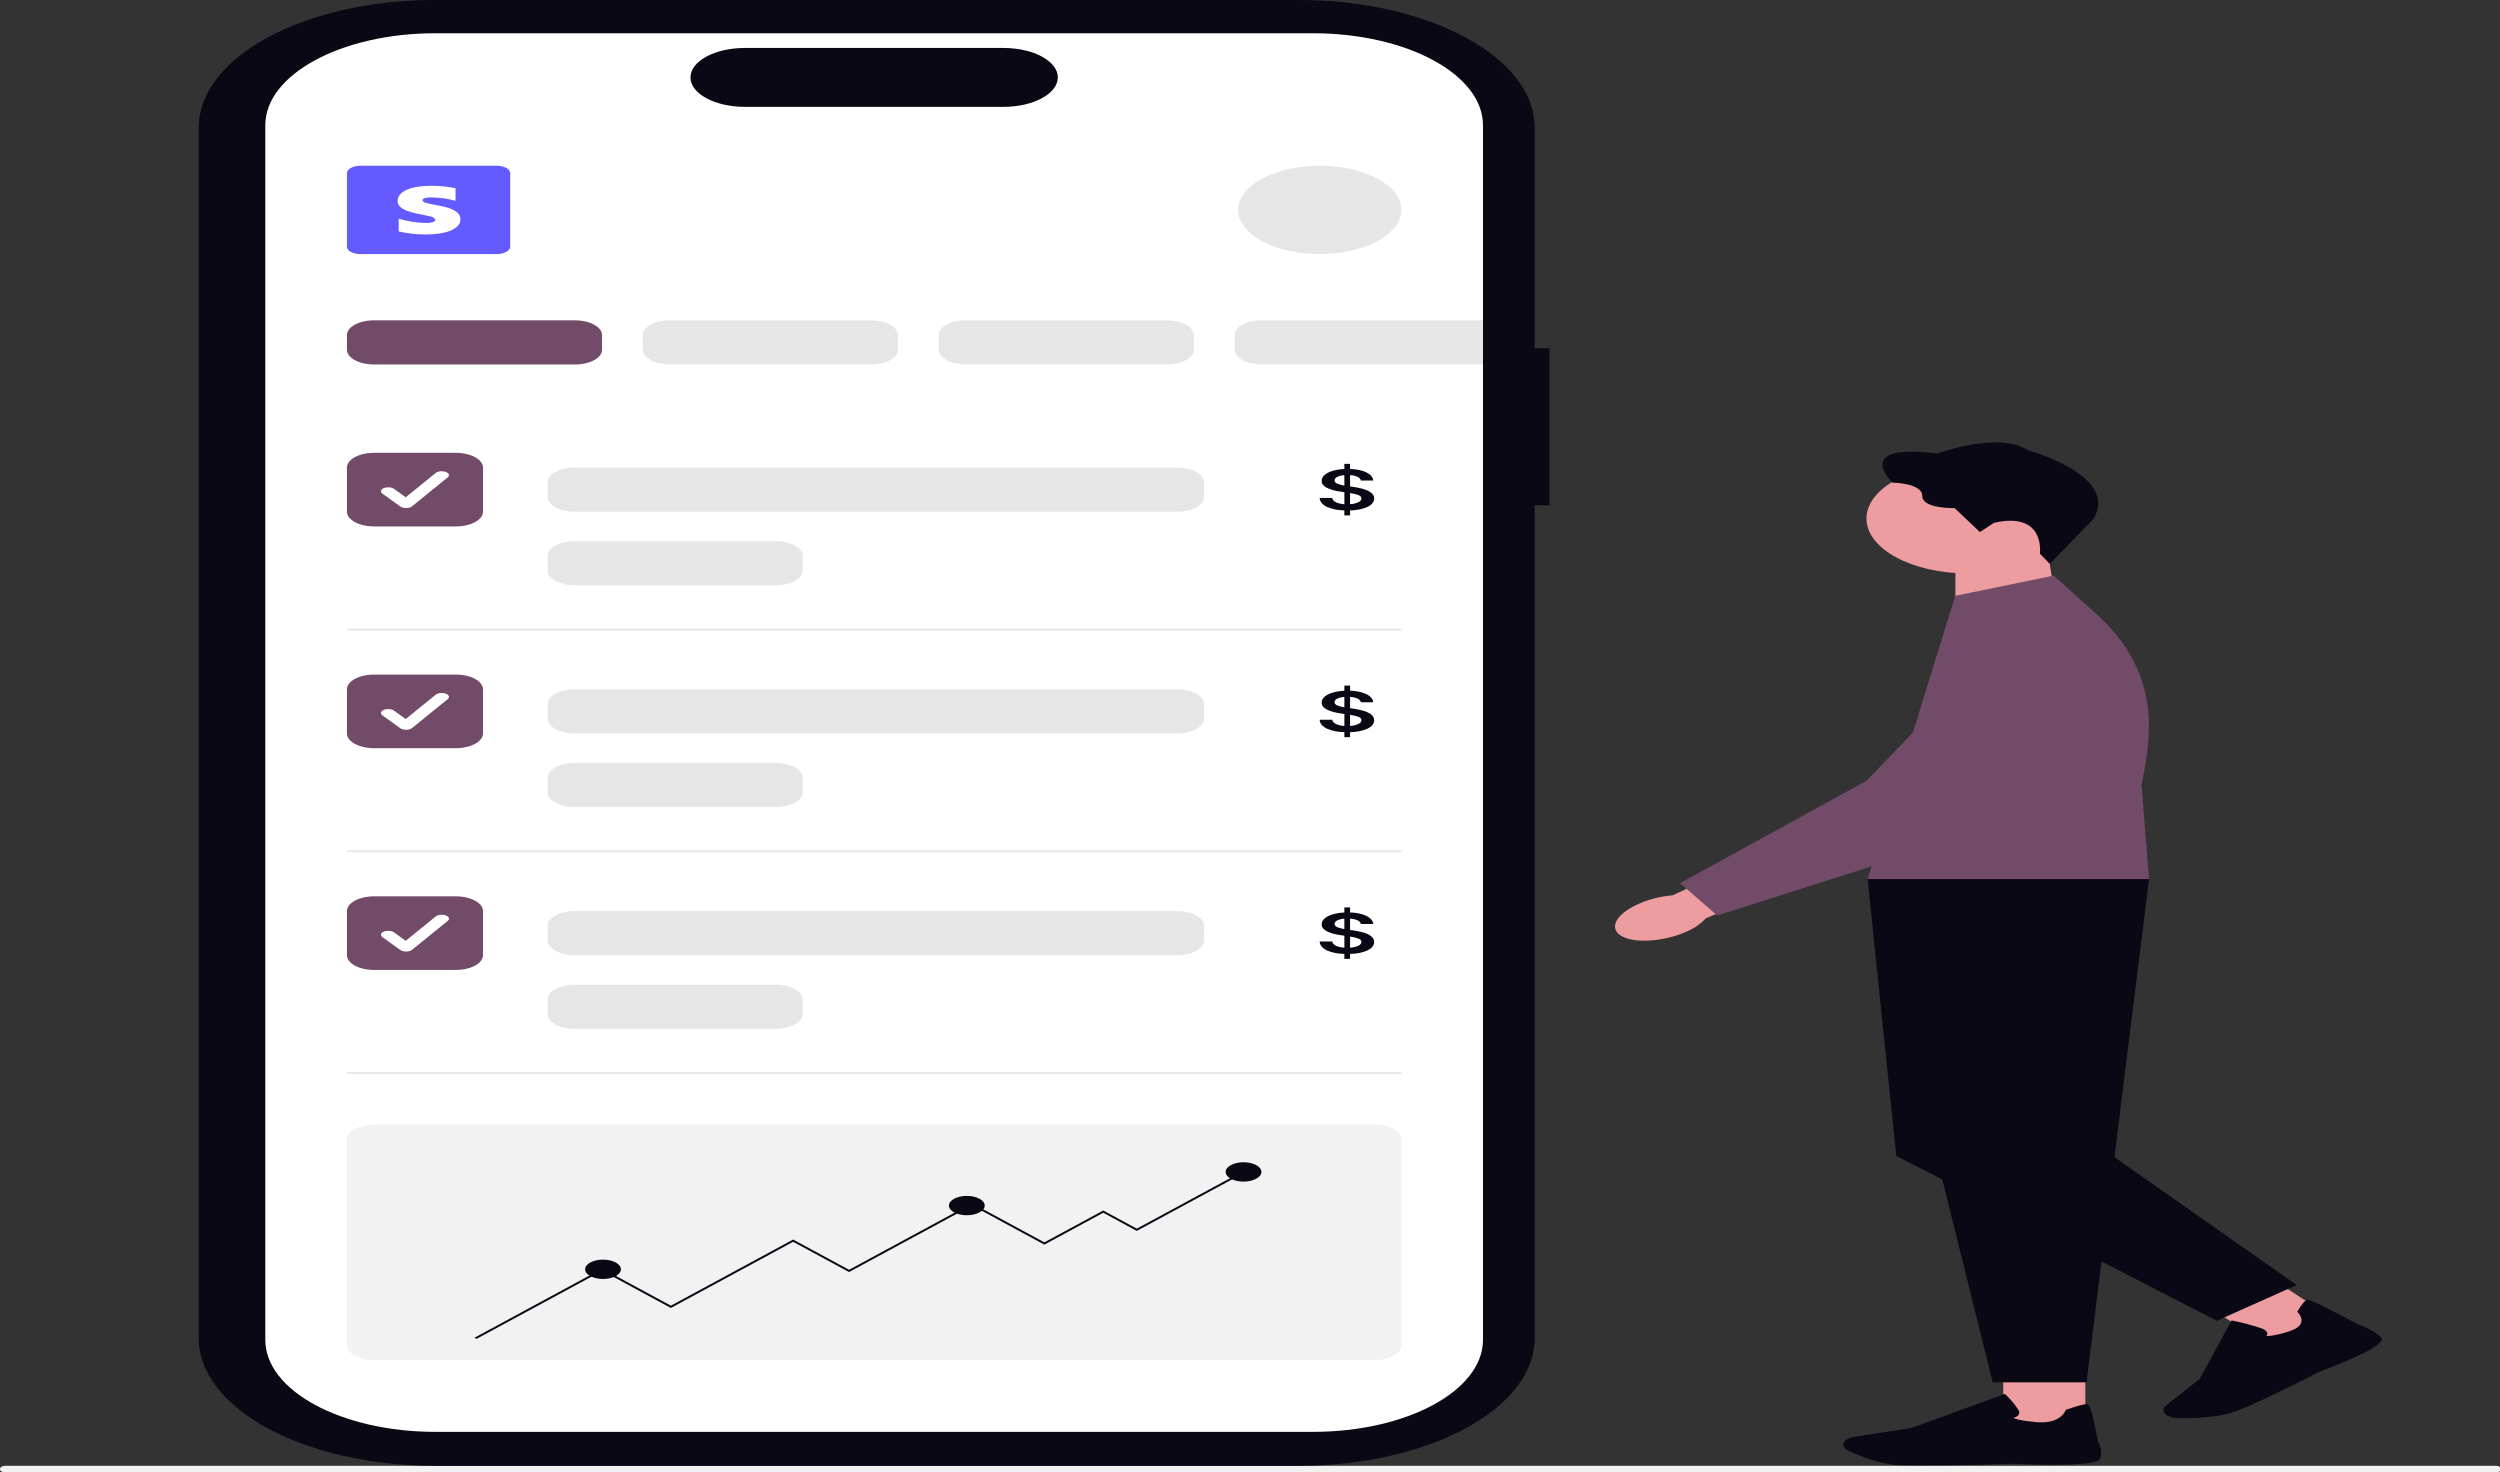 <?xml version="1.0" encoding="UTF-8"?>
<svg xmlns="http://www.w3.org/2000/svg" xmlns:xlink="http://www.w3.org/1999/xlink" width="900px" height="530px" viewBox="0 0 900 530" version="1.1">
<rect x="0" y="0" width="900" height="530" fill="#333333" stroke="none"/>
<g id="surface1">
<path style=" stroke:none;fill-rule:nonzero;fill:rgb(92.941%,61.569%,62.745%);fill-opacity:1;" d="M 740.645 220.594 L 703.945 227.117 L 703.945 198.547 L 737.227 198.547 Z M 740.645 220.594 "/>
<path style=" stroke:none;fill-rule:nonzero;fill:rgb(92.941%,61.569%,62.745%);fill-opacity:1;" d="M 745.047 186.676 C 745.047 175.75 728.68 166.895 708.488 166.895 C 688.297 166.895 671.93 175.75 671.93 186.676 C 671.93 197.598 688.297 206.453 708.488 206.453 C 728.68 206.453 745.047 197.598 745.047 186.676 Z M 745.047 186.676 "/>
<path style=" stroke:none;fill-rule:nonzero;fill:rgb(3.529%,3.137%,7.843%);fill-opacity:1;" d="M 717.797 188.223 L 712.762 191.535 L 703.652 182.906 C 703.652 182.906 692.02 183.234 692.02 178.555 C 692.02 173.875 681.344 173.754 681.344 173.754 C 681.344 173.754 666.223 159.477 697.531 163.242 C 697.531 163.242 719.234 155.191 730.039 162.074 C 730.039 162.074 763.141 171.094 753.664 186.797 L 737.93 202.984 L 734.359 199.324 C 734.359 199.324 736.516 183.934 717.797 188.223 Z M 717.797 188.223 "/>
<path style=" stroke:none;fill-rule:nonzero;fill:rgb(92.941%,61.569%,62.745%);fill-opacity:1;" d="M 721.18 491.293 L 750.715 491.293 L 750.715 513.961 L 721.18 513.961 Z M 721.18 491.293 "/>
<path style=" stroke:none;fill-rule:nonzero;fill:rgb(3.529%,3.137%,7.843%);fill-opacity:1;" d="M 692.414 527.684 C 689.309 527.684 686.543 527.645 684.453 527.539 C 676.617 527.148 669.121 524.012 665.352 522.18 C 663.664 521.359 663.121 520.051 663.996 518.914 C 664.621 518.105 665.895 517.496 667.453 517.258 L 688.184 514.055 L 721.754 501.797 L 722.133 502.164 C 723.961 503.922 725.484 505.77 726.676 507.68 C 727.125 508.355 727.008 509.102 726.352 509.727 C 725.969 510.035 725.43 510.277 724.801 510.43 C 725.414 510.773 727.309 511.473 733.18 511.977 C 741.738 512.711 743.543 507.91 743.617 507.711 L 743.672 507.551 L 743.926 507.461 C 748 506.039 750.512 505.391 751.371 505.527 C 751.91 505.613 752.812 505.766 755.25 518.836 C 756.434 520.871 756.703 523.027 756.043 525.133 C 754.785 528.262 729.512 527.184 724.449 526.941 C 724.309 526.949 705.379 527.68 692.418 527.68 Z M 692.414 527.684 "/>
<path style=" stroke:none;fill-rule:nonzero;fill:rgb(92.941%,61.569%,62.745%);fill-opacity:1;" d="M 790.52 467.484 L 813.293 457.305 L 839.984 474.785 L 817.215 484.965 Z M 790.52 467.484 "/>
<path style=" stroke:none;fill-rule:nonzero;fill:rgb(3.529%,3.137%,7.843%);fill-opacity:1;" d="M 811.238 505.426 C 808.84 506.492 806.668 507.414 804.945 508.059 C 798.445 510.461 788.98 510.629 783.934 510.516 C 781.66 510.461 779.695 509.637 779.035 508.461 C 778.566 507.621 778.824 506.711 779.738 505.988 L 791.938 496.363 L 803.363 475.352 L 804.082 475.504 C 807.562 476.227 810.91 477.125 814.082 478.188 C 815.223 478.555 816.008 479.168 816.238 479.875 C 816.312 480.246 816.184 480.625 815.871 480.957 C 816.746 481.012 819.031 480.898 824.152 479.266 C 831.613 476.883 827.352 472.555 827.156 472.375 L 827.016 472.23 L 827.098 472.078 C 828.566 469.574 829.738 468.215 830.566 468.023 C 831.09 467.902 831.949 467.703 849.227 476.945 C 852.543 478.102 855.293 479.672 857.254 481.523 C 859.977 484.371 839.23 492.262 835.039 493.809 C 834.941 493.863 821.219 500.953 811.23 505.426 Z M 811.238 505.426 "/>
<path style=" stroke:none;fill-rule:nonzero;fill:rgb(3.529%,3.137%,7.843%);fill-opacity:1;" d="M 672.34 316.461 L 773.648 316.461 L 751.141 497.641 L 717.375 497.641 L 672.355 316.461 Z M 672.34 316.461 "/>
<path style=" stroke:none;fill-rule:nonzero;fill:rgb(3.529%,3.137%,7.843%);fill-opacity:1;" d="M 692.973 326.441 L 672.34 316.461 L 682.652 416.105 L 798.035 475.48 L 826.812 462.621 L 759.578 415.426 Z M 692.973 326.441 "/>
<path style=" stroke:none;fill-rule:nonzero;fill:rgb(44.314%,29.412%,40.392%);fill-opacity:1;" d="M 703.863 214.508 L 739.34 207.203 L 755.961 222.219 C 775.707 240.898 775.789 260.926 770.949 282.289 L 773.652 316.461 L 672.34 316.461 Z M 703.863 214.508 "/>
<path style=" stroke:none;fill-rule:nonzero;fill:rgb(92.941%,61.569%,62.745%);fill-opacity:1;" d="M 590.766 325.027 C 582.359 328.473 578.988 333.668 583.23 336.645 C 587.477 339.621 597.746 339.246 606.152 335.805 C 609.551 334.457 612.273 332.668 614.078 330.605 L 649.344 315.789 L 635.488 306.723 L 602.184 322.297 C 598.008 322.688 594.078 323.625 590.73 325.031 L 590.758 325.031 Z M 590.766 325.027 "/>
<path style=" stroke:none;fill-rule:nonzero;fill:rgb(44.314%,29.412%,40.392%);fill-opacity:1;" d="M 604.797 317.934 L 671.934 281.086 L 712.031 239.473 C 717.285 234.016 727.711 230.59 739.086 230.582 C 750.461 230.574 760.898 233.988 766.176 239.441 C 771.453 244.895 770.691 251.48 764.199 256.535 L 706.527 301.406 L 706.441 301.473 L 618.207 329.582 L 604.809 317.922 L 604.793 317.922 Z M 604.797 317.934 "/>
<path style=" stroke:none;fill-rule:nonzero;fill:rgb(94.902%,94.902%,94.902%);fill-opacity:1;" d="M 0.008 528.883 C -0.098 529.48 0.703 530.016 1.805 530.086 L 898.707 530.086 C 899.758 529.965 900.508 529.465 900.508 528.883 C 900.508 528.301 899.758 527.801 898.707 527.68 L 1.805 527.68 C 0.703 527.75 -0.098 528.285 0.008 528.883 Z M 0.008 528.883 "/>
<path style=" stroke:none;fill-rule:nonzero;fill:rgb(3.529%,3.137%,7.843%);fill-opacity:1;" d="M 557.855 125.398 L 552.492 125.398 L 552.492 45.973 C 552.492 20.582 514.449 0 467.523 0 L 156.504 0 C 109.578 0 71.535 20.582 71.535 45.973 L 71.535 481.711 C 71.535 507.098 109.578 527.68 156.504 527.68 L 467.523 527.68 C 514.449 527.68 552.492 507.098 552.492 481.711 L 552.492 181.93 L 557.855 181.93 Z M 557.855 125.398 "/>
<path style=" stroke:none;fill-rule:nonzero;fill:rgb(100%,100%,100%);fill-opacity:1;" d="M 156.734 11.969 L 472.652 11.969 C 506.465 11.969 533.875 26.797 533.875 45.094 L 533.875 482.344 C 533.875 500.637 506.465 515.469 472.652 515.469 L 156.734 515.469 C 122.922 515.469 95.508 500.637 95.508 482.344 L 95.508 45.094 C 95.508 26.797 122.922 11.969 156.734 11.969 Z M 156.734 11.969 "/>
<path style=" stroke:none;fill-rule:nonzero;fill:rgb(3.529%,3.137%,7.843%);fill-opacity:1;" d="M 268.16 17.266 L 361.223 17.266 C 372.043 17.266 380.816 22.012 380.816 27.867 C 380.816 33.723 372.043 38.469 361.223 38.469 L 268.16 38.469 C 257.34 38.469 248.57 33.723 248.57 27.867 C 248.57 22.012 257.34 17.266 268.16 17.266 Z M 268.16 17.266 "/>
<path style=" stroke:none;fill-rule:nonzero;fill:rgb(38.824%,35.686%,100%);fill-opacity:1;" d="M 129.793 59.668 L 178.773 59.668 C 181.48 59.668 183.672 60.855 183.672 62.316 L 183.672 88.816 C 183.672 90.281 181.48 91.469 178.773 91.469 L 129.793 91.469 C 127.09 91.469 124.898 90.281 124.898 88.816 L 124.898 62.316 C 124.898 60.855 127.09 59.668 129.793 59.668 Z M 129.793 59.668 "/>
<path style=" stroke:none;fill-rule:evenodd;fill:rgb(100%,100%,100%);fill-opacity:1;" d="M 152.137 72.102 C 152.137 71.352 153.27 71.059 155.156 71.059 C 158.238 71.094 161.266 71.516 163.992 72.293 L 163.992 67.766 C 161.184 67.168 158.188 66.867 155.168 66.883 C 147.938 66.883 143.137 68.922 143.137 72.332 C 143.137 77.648 156.672 76.805 156.672 79.098 C 156.672 79.984 155.242 80.27 153.254 80.27 C 149.84 80.172 146.512 79.645 143.531 78.73 L 143.531 83.316 C 146.602 84.035 149.91 84.41 153.254 84.414 C 160.664 84.414 165.762 82.426 165.762 78.98 C 165.703 73.242 152.137 74.262 152.137 72.102 Z M 152.137 72.102 "/>
<path style=" stroke:none;fill-rule:nonzero;fill:rgb(90.196%,90.196%,90.196%);fill-opacity:1;" d="M 475.102 59.668 C 491.332 59.668 504.488 66.785 504.488 75.566 C 504.488 84.348 491.332 91.469 475.102 91.469 C 458.871 91.469 445.715 84.348 445.715 75.566 C 445.715 66.785 458.871 59.668 475.102 59.668 Z M 475.102 59.668 "/>
<path style=" stroke:none;fill-rule:nonzero;fill:rgb(44.314%,29.412%,40.392%);fill-opacity:1;" d="M 134.691 115.316 L 206.938 115.316 C 212.348 115.316 216.734 117.691 216.734 120.617 L 216.734 125.918 C 216.734 128.844 212.348 131.219 206.938 131.219 L 134.691 131.219 C 129.281 131.219 124.898 128.844 124.898 125.918 L 124.898 120.617 C 124.898 117.691 129.281 115.316 134.691 115.316 Z M 134.691 115.316 "/>
<path style=" stroke:none;fill-rule:nonzero;fill:rgb(90.196%,90.196%,90.196%);fill-opacity:1;" d="M 241.223 115.316 L 313.469 115.316 C 318.879 115.316 323.266 117.691 323.266 120.617 L 323.266 125.918 C 323.266 128.844 318.879 131.219 313.469 131.219 L 241.223 131.219 C 235.812 131.219 231.426 128.844 231.426 125.918 L 231.426 120.617 C 231.426 117.691 235.812 115.316 241.223 115.316 Z M 241.223 115.316 "/>
<path style=" stroke:none;fill-rule:nonzero;fill:rgb(90.196%,90.196%,90.196%);fill-opacity:1;" d="M 347.754 115.316 L 420 115.316 C 425.41 115.316 429.793 117.691 429.793 120.617 L 429.793 125.918 C 429.793 128.844 425.41 131.219 420 131.219 L 347.754 131.219 C 342.344 131.219 337.957 128.844 337.957 125.918 L 337.957 120.617 C 337.957 117.691 342.344 115.316 347.754 115.316 Z M 347.754 115.316 "/>
<path style=" stroke:none;fill-rule:nonzero;fill:rgb(90.196%,90.196%,90.196%);fill-opacity:1;" d="M 454.285 115.316 L 533.875 115.316 L 533.875 131.219 L 454.285 131.219 C 448.875 131.219 444.488 128.844 444.488 125.918 L 444.488 120.617 C 444.488 117.691 448.875 115.316 454.285 115.316 Z M 454.285 115.316 "/>
<path style=" stroke:none;fill-rule:nonzero;fill:rgb(44.314%,29.412%,40.392%);fill-opacity:1;" d="M 134.691 163.016 L 164.082 163.016 C 169.492 163.016 173.875 165.391 173.875 168.316 L 173.875 184.219 C 173.875 187.145 169.492 189.516 164.082 189.516 L 134.691 189.516 C 129.281 189.516 124.898 187.145 124.898 184.219 L 124.898 168.316 C 124.898 165.391 129.281 163.016 134.691 163.016 Z M 134.691 163.016 "/>
<path style=" stroke:none;fill-rule:nonzero;fill:rgb(100%,100%,100%);fill-opacity:1;" d="M 146.176 182.891 C 145.352 182.891 144.578 182.684 144.082 182.324 L 137.664 177.695 C 136.797 177.07 137.031 176.184 138.188 175.715 C 139.344 175.242 140.984 175.371 141.852 175.996 L 146.051 179.023 L 156.836 170.273 C 157.637 169.621 159.262 169.445 160.465 169.879 C 161.668 170.312 161.992 171.191 161.191 171.844 L 148.355 182.262 C 147.883 182.645 147.102 182.879 146.25 182.891 Z M 146.176 182.891 "/>
<path style=" stroke:none;fill-rule:nonzero;fill:rgb(3.529%,3.137%,7.843%);fill-opacity:1;" d="M 483.969 185.543 L 483.969 183.742 C 481.633 183.719 479.383 183.262 477.602 182.449 C 475.977 181.621 475.07 180.469 475.098 179.262 L 479.621 179.262 C 479.648 179.867 480.137 180.434 480.977 180.832 C 481.828 181.215 482.875 181.449 483.977 181.508 L 483.977 177.195 L 482.602 176.988 C 480.738 176.758 479.016 176.273 477.598 175.578 C 476.383 174.922 475.734 174.02 475.805 173.09 C 475.777 172.348 476.145 171.613 476.859 170.98 C 477.574 170.363 478.574 169.855 479.762 169.508 C 481.059 169.125 482.492 168.895 483.969 168.836 L 483.969 166.992 L 486.027 166.992 L 486.027 168.828 C 487.539 168.863 489.02 169.082 490.355 169.469 C 491.535 169.816 492.531 170.32 493.246 170.934 C 493.953 171.547 494.336 172.258 494.352 172.98 L 489.906 172.98 C 489.84 172.473 489.414 172 488.719 171.66 C 487.961 171.312 487.02 171.098 486.027 171.047 L 486.027 175.113 L 487.176 175.277 C 488.43 175.453 489.641 175.707 490.785 176.035 C 491.906 176.348 492.871 176.805 493.602 177.359 C 494.363 177.98 494.746 178.715 494.691 179.457 C 494.754 180.578 493.926 181.66 492.418 182.43 C 490.645 183.266 488.375 183.73 486.027 183.738 L 486.027 185.543 Z M 486.027 181.496 C 487.121 181.441 488.156 181.203 488.984 180.812 C 489.715 180.469 490.125 179.965 490.109 179.438 C 490.152 178.953 489.73 178.492 488.992 178.215 C 488.086 177.891 487.082 177.652 486.027 177.508 Z M 483.969 174.816 L 483.969 171.062 C 482.996 171.117 482.082 171.344 481.367 171.703 C 480.758 172.027 480.422 172.473 480.434 172.934 C 480.387 173.414 480.797 173.875 481.523 174.156 C 482.27 174.445 483.094 174.668 483.973 174.816 Z M 483.969 174.816 "/>
<path style=" stroke:none;fill-rule:nonzero;fill:rgb(90.196%,90.196%,90.196%);fill-opacity:1;" d="M 206.938 168.316 L 423.672 168.316 C 429.082 168.316 433.469 170.691 433.469 173.617 L 433.469 178.918 C 433.469 181.844 429.082 184.219 423.672 184.219 L 206.938 184.219 C 201.527 184.219 197.141 181.844 197.141 178.918 L 197.141 173.617 C 197.141 170.691 201.527 168.316 206.938 168.316 Z M 206.938 168.316 "/>
<path style=" stroke:none;fill-rule:nonzero;fill:rgb(90.196%,90.196%,90.196%);fill-opacity:1;" d="M 206.938 194.816 L 279.184 194.816 C 284.594 194.816 288.977 197.191 288.977 200.117 L 288.977 205.418 C 288.977 208.344 284.594 210.719 279.184 210.719 L 206.938 210.719 C 201.527 210.719 197.141 208.344 197.141 205.418 L 197.141 200.117 C 197.141 197.191 201.527 194.816 206.938 194.816 Z M 206.938 194.816 "/>
<path style=" stroke:none;fill-rule:nonzero;fill:rgb(90.196%,90.196%,90.196%);fill-opacity:1;" d="M 504.488 226.949 L 124.898 226.949 L 124.898 226.285 L 504.488 226.285 Z M 504.488 226.949 "/>
<path style=" stroke:none;fill-rule:nonzero;fill:rgb(44.314%,29.412%,40.392%);fill-opacity:1;" d="M 134.691 242.848 L 164.082 242.848 C 169.492 242.848 173.875 245.223 173.875 248.148 L 173.875 264.047 C 173.875 266.977 169.492 269.348 164.082 269.348 L 134.691 269.348 C 129.281 269.348 124.898 266.977 124.898 264.047 L 124.898 248.148 C 124.898 245.223 129.281 242.848 134.691 242.848 Z M 134.691 242.848 "/>
<path style=" stroke:none;fill-rule:nonzero;fill:rgb(100%,100%,100%);fill-opacity:1;" d="M 146.176 262.723 C 145.352 262.723 144.578 262.516 144.082 262.156 L 137.664 257.527 C 136.797 256.902 137.031 256.016 138.188 255.543 C 139.344 255.074 140.984 255.203 141.852 255.828 L 146.051 258.855 L 156.836 250.105 C 157.637 249.453 159.262 249.277 160.465 249.711 C 161.668 250.145 161.992 251.023 161.191 251.676 L 148.355 262.094 C 147.883 262.477 147.102 262.711 146.25 262.723 Z M 146.176 262.723 "/>
<path style=" stroke:none;fill-rule:nonzero;fill:rgb(3.529%,3.137%,7.843%);fill-opacity:1;" d="M 483.969 265.375 L 483.969 263.57 C 481.633 263.551 479.383 263.094 477.602 262.277 C 475.977 261.453 475.07 260.297 475.098 259.094 L 479.621 259.094 C 479.648 259.695 480.137 260.266 480.977 260.664 C 481.828 261.043 482.875 261.281 483.977 261.34 L 483.977 257.027 L 482.602 256.82 C 480.738 256.59 479.016 256.102 477.598 255.41 C 476.383 254.75 475.734 253.852 475.805 252.922 C 475.777 252.18 476.145 251.445 476.859 250.812 C 477.574 250.195 478.574 249.688 479.762 249.34 C 481.059 248.957 482.492 248.727 483.969 248.664 L 483.969 246.824 L 486.027 246.824 L 486.027 248.656 C 487.539 248.695 489.02 248.914 490.355 249.301 C 491.535 249.645 492.531 250.148 493.246 250.762 C 493.953 251.379 494.336 252.086 494.352 252.812 L 489.906 252.812 C 489.84 252.305 489.414 251.832 488.719 251.492 C 487.961 251.145 487.02 250.93 486.027 250.879 L 486.027 254.945 L 487.176 255.109 C 488.43 255.285 489.641 255.539 490.785 255.867 C 491.906 256.18 492.871 256.633 493.602 257.191 C 494.363 257.812 494.746 258.543 494.691 259.289 C 494.754 260.41 493.926 261.492 492.418 262.262 C 490.645 263.098 488.375 263.562 486.027 263.57 L 486.027 265.375 Z M 486.027 261.328 C 487.121 261.273 488.156 261.035 488.984 260.645 C 489.715 260.297 490.125 259.797 490.109 259.27 C 490.152 258.785 489.73 258.32 488.992 258.047 C 488.086 257.723 487.082 257.484 486.027 257.34 Z M 483.969 254.645 L 483.969 250.891 C 482.996 250.949 482.082 251.176 481.367 251.535 C 480.758 251.859 480.422 252.301 480.434 252.762 C 480.387 253.246 480.797 253.707 481.523 253.988 C 482.27 254.277 483.094 254.5 483.973 254.648 Z M 483.969 254.645 "/>
<path style=" stroke:none;fill-rule:nonzero;fill:rgb(90.196%,90.196%,90.196%);fill-opacity:1;" d="M 206.938 248.148 L 423.672 248.148 C 429.082 248.148 433.469 250.523 433.469 253.449 L 433.469 258.75 C 433.469 261.676 429.082 264.047 423.672 264.047 L 206.938 264.047 C 201.527 264.047 197.141 261.676 197.141 258.75 L 197.141 253.449 C 197.141 250.523 201.527 248.148 206.938 248.148 Z M 206.938 248.148 "/>
<path style=" stroke:none;fill-rule:nonzero;fill:rgb(90.196%,90.196%,90.196%);fill-opacity:1;" d="M 206.938 274.648 L 279.184 274.648 C 284.594 274.648 288.977 277.023 288.977 279.949 L 288.977 285.25 C 288.977 288.176 284.594 290.547 279.184 290.547 L 206.938 290.547 C 201.527 290.547 197.141 288.176 197.141 285.25 L 197.141 279.949 C 197.141 277.023 201.527 274.648 206.938 274.648 Z M 206.938 274.648 "/>
<path style=" stroke:none;fill-rule:nonzero;fill:rgb(90.196%,90.196%,90.196%);fill-opacity:1;" d="M 504.488 306.781 L 124.898 306.781 L 124.898 306.117 L 504.488 306.117 Z M 504.488 306.781 "/>
<path style=" stroke:none;fill-rule:nonzero;fill:rgb(44.314%,29.412%,40.392%);fill-opacity:1;" d="M 134.691 322.68 L 164.082 322.68 C 169.492 322.68 173.875 325.055 173.875 327.98 L 173.875 343.879 C 173.875 346.809 169.492 349.18 164.082 349.18 L 134.691 349.18 C 129.281 349.18 124.898 346.809 124.898 343.879 L 124.898 327.98 C 124.898 325.055 129.281 322.68 134.691 322.68 Z M 134.691 322.68 "/>
<path style=" stroke:none;fill-rule:nonzero;fill:rgb(100%,100%,100%);fill-opacity:1;" d="M 146.176 342.555 C 145.352 342.555 144.578 342.344 144.082 341.988 L 137.664 337.359 C 136.797 336.734 137.031 335.844 138.188 335.375 C 139.344 334.906 140.984 335.035 141.852 335.66 L 146.051 338.688 L 156.836 329.938 C 157.637 329.285 159.262 329.109 160.465 329.543 C 161.668 329.977 161.992 330.855 161.191 331.508 L 148.355 341.926 C 147.883 342.305 147.102 342.543 146.25 342.555 Z M 146.176 342.555 "/>
<path style=" stroke:none;fill-rule:nonzero;fill:rgb(3.529%,3.137%,7.843%);fill-opacity:1;" d="M 483.969 345.203 L 483.969 343.402 C 481.633 343.383 479.383 342.926 477.602 342.109 C 475.977 341.285 475.07 340.129 475.098 338.926 L 479.621 338.926 C 479.648 339.527 480.137 340.098 480.977 340.496 C 481.828 340.875 482.875 341.109 483.977 341.168 L 483.977 336.859 L 482.602 336.652 C 480.738 336.422 479.016 335.934 477.598 335.238 C 476.383 334.582 475.734 333.68 475.805 332.754 C 475.777 332.008 476.145 331.277 476.859 330.641 C 477.574 330.023 478.574 329.516 479.762 329.172 C 481.059 328.789 482.492 328.559 483.969 328.496 L 483.969 326.652 L 486.027 326.652 L 486.027 328.488 C 487.539 328.523 489.02 328.746 490.355 329.133 C 491.535 329.477 492.531 329.98 493.246 330.594 C 493.953 331.211 494.336 331.918 494.352 332.641 L 489.906 332.641 C 489.84 332.137 489.414 331.664 488.719 331.324 C 487.961 330.973 487.02 330.762 486.027 330.711 L 486.027 334.777 L 487.176 334.941 C 488.43 335.117 489.641 335.371 490.785 335.695 C 491.906 336.012 492.871 336.465 493.602 337.023 C 494.363 337.641 494.746 338.375 494.691 339.117 C 494.754 340.242 493.926 341.324 492.418 342.094 C 490.645 342.93 488.375 343.391 486.027 343.398 L 486.027 345.203 Z M 486.027 341.16 C 487.121 341.105 488.156 340.867 488.984 340.477 C 489.715 340.129 490.125 339.625 490.109 339.102 C 490.152 338.617 489.73 338.152 488.992 337.875 C 488.086 337.555 487.082 337.312 486.027 337.168 Z M 483.969 334.477 L 483.969 330.723 C 482.996 330.777 482.082 331.004 481.367 331.367 C 480.758 331.688 480.422 332.133 480.434 332.594 C 480.387 333.074 480.797 333.539 481.523 333.82 C 482.27 334.105 483.094 334.328 483.973 334.477 Z M 483.969 334.477 "/>
<path style=" stroke:none;fill-rule:nonzero;fill:rgb(90.196%,90.196%,90.196%);fill-opacity:1;" d="M 206.938 327.98 L 423.672 327.98 C 429.082 327.98 433.469 330.352 433.469 333.281 L 433.469 338.578 C 433.469 341.508 429.082 343.879 423.672 343.879 L 206.938 343.879 C 201.527 343.879 197.141 341.508 197.141 338.578 L 197.141 333.281 C 197.141 330.352 201.527 327.98 206.938 327.98 Z M 206.938 327.98 "/>
<path style=" stroke:none;fill-rule:nonzero;fill:rgb(90.196%,90.196%,90.196%);fill-opacity:1;" d="M 206.938 354.48 L 279.184 354.48 C 284.594 354.48 288.977 356.852 288.977 359.781 L 288.977 365.078 C 288.977 368.008 284.594 370.379 279.184 370.379 L 206.938 370.379 C 201.527 370.379 197.141 368.008 197.141 365.078 L 197.141 359.781 C 197.141 356.852 201.527 354.48 206.938 354.48 Z M 206.938 354.48 "/>
<path style=" stroke:none;fill-rule:nonzero;fill:rgb(90.196%,90.196%,90.196%);fill-opacity:1;" d="M 504.488 386.609 L 124.898 386.609 L 124.898 385.949 L 504.488 385.949 Z M 504.488 386.609 "/>
<path style=" stroke:none;fill-rule:nonzero;fill:rgb(94.902%,94.902%,94.902%);fill-opacity:1;" d="M 134.691 404.828 L 494.691 404.828 C 500.102 404.828 504.488 407.203 504.488 410.129 L 504.488 484.328 C 504.488 487.258 500.102 489.629 494.691 489.629 L 134.691 489.629 C 129.281 489.629 124.898 487.258 124.898 484.328 L 124.898 410.129 C 124.898 407.203 129.281 404.828 134.691 404.828 Z M 134.691 404.828 "/>
<path style=" stroke:none;fill-rule:nonzero;fill:rgb(3.529%,3.137%,7.843%);fill-opacity:1;" d="M 454.109 421.895 C 454.109 419.973 451.227 418.41 447.668 418.41 C 444.113 418.41 441.23 419.973 441.23 421.895 C 441.23 423.82 444.113 425.379 447.668 425.379 C 451.227 425.379 454.109 423.82 454.109 421.895 Z M 454.109 421.895 "/>
<path style=" stroke:none;fill-rule:nonzero;fill:rgb(3.529%,3.137%,7.843%);fill-opacity:1;" d="M 446.977 421.895 L 447.738 422.309 L 409.246 443.129 L 397.172 436.594 L 375.969 448.066 L 349.938 433.984 L 305.652 457.941 L 285.523 447.051 L 241.512 470.867 L 216.82 457.508 L 171.574 481.984 L 170.816 481.574 L 216.82 456.684 L 241.512 470.043 L 285.523 446.23 L 305.652 457.121 L 349.938 433.164 L 375.969 447.246 L 397.172 435.777 L 409.246 442.312 Z M 446.977 421.895 "/>
<path style=" stroke:none;fill-rule:nonzero;fill:rgb(3.529%,3.137%,7.843%);fill-opacity:1;" d="M 354.496 434.008 C 354.496 432.082 351.613 430.523 348.055 430.523 C 344.496 430.523 341.613 432.082 341.613 434.008 C 341.613 435.934 344.496 437.492 348.055 437.492 C 351.613 437.492 354.496 435.934 354.496 434.008 Z M 354.496 434.008 "/>
<path style=" stroke:none;fill-rule:nonzero;fill:rgb(3.529%,3.137%,7.843%);fill-opacity:1;" d="M 223.527 456.949 C 223.527 455.027 220.645 453.465 217.086 453.465 C 213.527 453.465 210.645 455.027 210.645 456.949 C 210.645 458.875 213.527 460.434 217.086 460.434 C 220.645 460.434 223.527 458.875 223.527 456.949 Z M 223.527 456.949 "/>
</g>
</svg>
